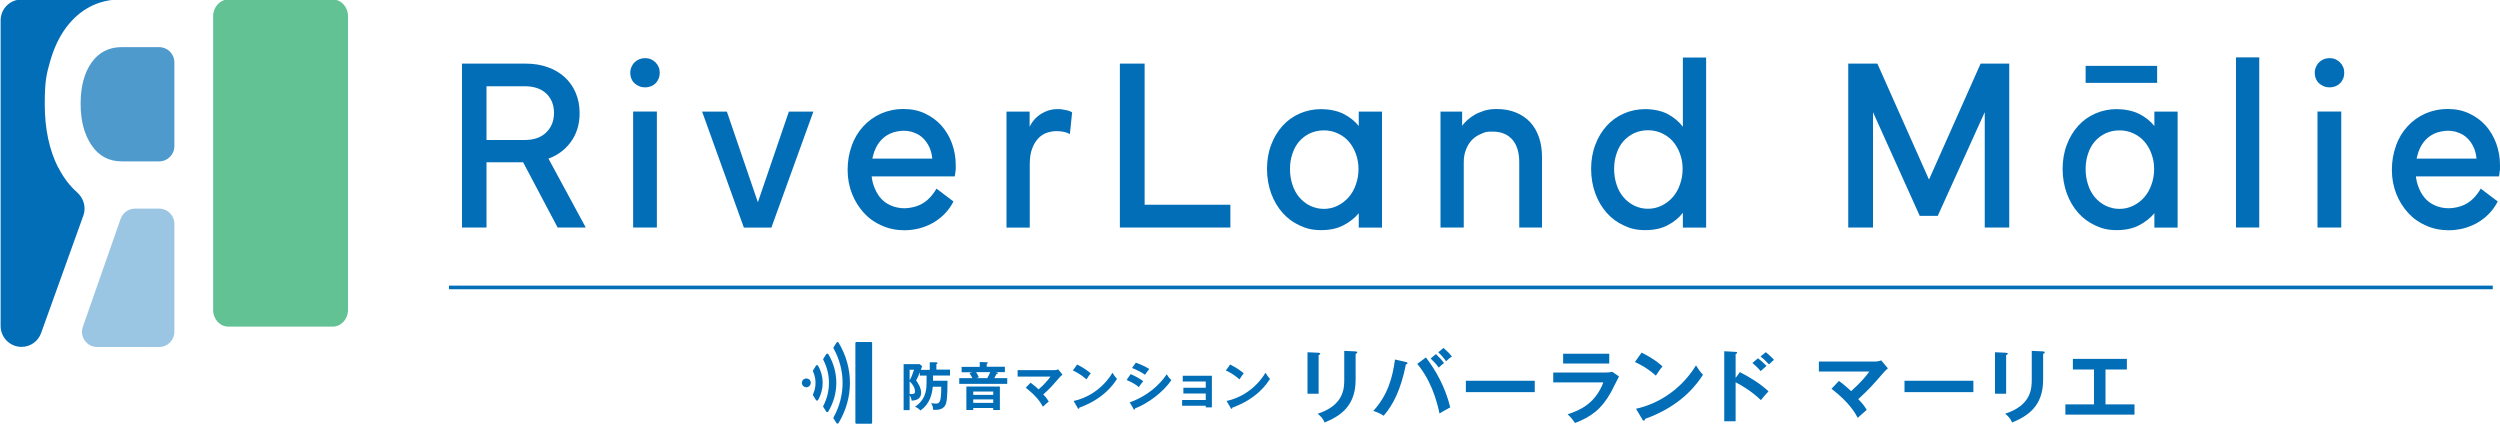<?xml version="1.0" encoding="UTF-8"?>
<svg id="_レイヤー_1" data-name="レイヤー_1" xmlns="http://www.w3.org/2000/svg" width="2000" height="349" version="1.1" viewBox="0 0 2000 349">
  <!-- Generator: Adobe Illustrator 29.0.1, SVG Export Plug-In . SVG Version: 2.1.0 Build 192)  -->
  <defs>
    <style>
      .st0 {
        fill: #9ac5e3;
      }

      .st1 {
        fill: #036eb8;
      }

      .st2 {
        fill: #63c294;
      }

      .st3 {
        fill: #4f9acd;
      }
    </style>
  </defs>
  <g>
    <path class="st1" d="M386,68.9l3.2-3.6v116.7h-19.6V50.9h51c6.3,0,12.1.9,17.4,2.8,5.3,1.8,9.8,4.5,13.6,7.9,3.8,3.4,6.8,7.6,8.9,12.5,2.1,4.9,3.2,10.4,3.2,16.4,0,9.2-2.5,17.2-7.6,23.8-5.1,6.7-12,11.2-20.7,13.7l1.8-4,31.4,58h-22.5l-29.1-55,4.5,2.8h-36.4v-17.8h34.6c7.4,0,13.2-2,17.3-6.1,4.2-4.1,6.2-9.3,6.2-15.6s-2.1-11.6-6.2-15.5c-4.2-3.9-9.9-5.8-17.3-5.8h-33.8Z"/>
    <path class="st1" d="M511.4,69c-1.5-.6-2.7-1.4-3.8-2.4-1.1-1-1.9-2.2-2.5-3.7-.6-1.4-.9-3-.9-4.7s.3-3.1.9-4.5c.6-1.4,1.4-2.7,2.5-3.8s2.3-1.9,3.8-2.5,3-.9,4.7-.9,3.3.3,4.6.9c1.4.6,2.6,1.4,3.7,2.5,1.1,1.1,1.9,2.3,2.5,3.7s.9,2.9.9,4.6-.3,3.3-.9,4.7c-.6,1.5-1.4,2.7-2.4,3.7s-2.2,1.8-3.7,2.4c-1.5.6-3,.9-4.7.9s-3.3-.3-4.7-.9ZM506.5,182v-92.8h19v92.8h-19Z"/>
    <path class="st1" d="M605,165.6l26.1-76.3h19.6l-33.6,92.8h-22l-33.4-92.8h19.8l26.1,76.3h-2.6Z"/>
    <path class="st1" d="M681.4,116.4c2.2-5.9,5.2-11,9.2-15.3,4-4.4,8.7-7.7,14.1-10.2,5.5-2.4,11.5-3.7,18.1-3.7s12.1,1.2,17.2,3.6c5.1,2.4,9.5,5.6,13.2,9.7,3.6,4.1,6.4,8.9,8.4,14.3,2,5.5,3,11.3,3,17.5s0,2.9-.2,4.4c-.1,1.5-.3,2.9-.6,4.4h-70.4l.6-14.2h51.8c-.3-3.3-1-6.3-2.3-9.1-1.3-2.8-2.9-5.1-4.9-7.1-2-2-4.4-3.5-7.1-4.5-2.7-1.1-5.6-1.6-8.6-1.6s-7.8.8-11.1,2.4-6,3.8-8.2,6.6c-2.2,2.8-3.8,6.2-4.9,10-1.1,3.8-1.7,7.9-1.7,12.3s.6,8.6,1.9,12.4c1.3,3.8,3,7,5.2,9.7,2.2,2.7,5,4.8,8.4,6.3,3.4,1.5,7.1,2.3,11.2,2.3s9.9-1.2,14.1-3.7c4.3-2.4,8.1-6.4,11.4-12l13.6,10.3c-2,3.8-4.4,7.2-7.3,10.1-2.9,2.9-6.1,5.3-9.5,7.2-3.4,1.9-7.1,3.3-10.9,4.3-3.8.9-7.6,1.4-11.5,1.4-6.5,0-12.5-1.2-18.1-3.7-5.6-2.4-10.4-5.8-14.4-10.2-4-4.4-7.2-9.5-9.5-15.3-2.3-5.9-3.5-12.2-3.5-19.1s1.1-13.4,3.3-19.3Z"/>
    <path class="st1" d="M805.1,89.3h18.6v12.1c2.2-4.5,5.3-7.9,9.3-10.4,4-2.4,8.1-3.7,12.5-3.7s3.7.2,6.3.6c2.6.4,4.6,1.1,5.9,2l-1.8,17.4c-1.3-.8-2.9-1.4-4.7-1.8-1.9-.4-3.9-.6-6.1-.6s-4.8.4-7.3,1.2c-2.5.8-4.8,2.2-6.8,4.2-2,2-3.8,4.7-5.1,8.1-1.4,3.4-2.1,7.8-2.1,13.1v50.6h-18.6v-92.8Z"/>
    <path class="st1" d="M895.9,50.9h19.8v116.5l-3.2-3.6h71.8v18.2h-88.4V50.9Z"/>
    <path class="st1" d="M1017,115.7c2.2-5.9,5.3-10.9,9.1-15.1,3.8-4.2,8.4-7.5,13.7-9.8,5.3-2.3,11-3.5,17.1-3.5s13,1.3,17.9,3.8c4.9,2.5,9,5.7,12.2,9.7v-11.5h18.6v92.8h-18.6v-11.5c-3.2,3.8-7.2,7-12.2,9.6-4.9,2.6-10.9,3.9-17.9,3.9s-11.8-1.2-17.1-3.7c-5.3-2.4-9.9-5.8-13.7-10.1-3.8-4.3-6.9-9.4-9.1-15.4-2.2-6-3.4-12.6-3.4-19.7s1.1-13.6,3.4-19.5ZM1047.9,106.7c-3.4,1.6-6.2,3.8-8.6,6.5-2.4,2.8-4.2,6.1-5.4,9.9-1.3,3.8-1.9,7.8-1.9,12.1s.6,8.5,1.9,12.4c1.2,3.9,3.1,7.3,5.4,10.1,2.4,2.8,5.2,5.1,8.6,6.8,3.4,1.7,7.1,2.6,11.2,2.6s7.6-.9,11.1-2.6c3.4-1.7,6.4-4,8.8-6.8,2.4-2.8,4.4-6.2,5.7-10.1,1.4-3.9,2.1-8,2.1-12.4s-.7-8.2-2.1-12.1-3.3-7.1-5.7-9.9c-2.4-2.8-5.4-4.9-8.8-6.5-3.4-1.6-7.1-2.4-11.1-2.4s-7.8.8-11.2,2.4Z"/>
    <path class="st1" d="M1152.3,89.3h17.4v11.3c.9-1.3,2.2-2.7,3.9-4.3,1.6-1.5,3.6-2.9,5.8-4.3,2.2-1.3,4.8-2.4,7.8-3.4,3-.9,6.2-1.4,9.8-1.4,5.9,0,11.2.9,15.7,2.8,4.5,1.8,8.4,4.5,11.5,7.8,3.1,3.4,5.4,7.4,7,12.1,1.6,4.7,2.4,9.9,2.4,15.7v56.4h-18.2v-52.2c0-7.9-1.9-14-5.6-18.2-3.8-4.2-8.9-6.3-15.5-6.3s-6,.5-8.9,1.6c-2.9,1.1-5.4,2.6-7.5,4.7-2.1,2.1-3.8,4.7-5,7.8-1.3,3.1-1.9,6.6-1.9,10.4v52.2h-18.6v-92.8Z"/>
    <path class="st1" d="M1346.3,170.2c-3.2,4.1-7.2,7.4-12.2,10-4.9,2.6-10.9,3.9-17.9,3.9s-11.8-1.2-17.1-3.7c-5.3-2.4-9.9-5.8-13.7-10.1-3.8-4.3-6.9-9.4-9.1-15.4-2.2-6-3.4-12.6-3.4-19.7s1.1-13.6,3.4-19.5c2.2-5.9,5.3-10.9,9.1-15.1,3.8-4.2,8.4-7.5,13.7-9.8,5.3-2.3,11-3.5,17.1-3.5s13,1.3,17.9,3.9c4.9,2.6,9,6,12.2,10.2v-55.4h18.6v136.1h-18.6v-11.9ZM1329.5,164.4c3.4-1.7,6.4-4,8.8-6.8,2.4-2.8,4.4-6.2,5.7-10.1,1.4-3.9,2.1-8,2.1-12.4s-.7-8.2-2.1-12.1-3.3-7.1-5.7-9.9c-2.4-2.8-5.4-4.9-8.8-6.5-3.4-1.6-7.1-2.4-11.1-2.4s-7.8.8-11.2,2.4c-3.4,1.6-6.2,3.8-8.6,6.5-2.4,2.8-4.2,6.1-5.4,9.9-1.3,3.8-1.9,7.8-1.9,12.1s.6,8.5,1.9,12.4c1.2,3.9,3.1,7.3,5.4,10.1,2.4,2.8,5.2,5.1,8.6,6.8,3.4,1.7,7.1,2.6,11.2,2.6s7.6-.9,11.1-2.6Z"/>
    <path class="st1" d="M1478.8,50.9h23.1l42.7,95.9h-2.8l42.7-95.9h22.9v131.1h-19.6v-97.1l2,.4-39.6,87.4h-14.4l-39.4-87.4,2-.4v97.1h-19.8V50.9Z"/>
    <path class="st1" d="M1653.5,115.7c2.2-5.9,5.3-10.9,9.1-15.1,3.8-4.2,8.4-7.5,13.7-9.8,5.3-2.3,11-3.5,17.1-3.5s13,1.3,17.9,3.8c4.9,2.5,9,5.7,12.2,9.7v-11.5h18.6v92.8h-18.6v-11.5c-3.2,3.8-7.2,7-12.2,9.6-4.9,2.6-10.9,3.9-17.9,3.9s-11.8-1.2-17.1-3.7c-5.3-2.4-9.9-5.8-13.7-10.1-3.8-4.3-6.9-9.4-9.1-15.4-2.2-6-3.4-12.6-3.4-19.7s1.1-13.6,3.4-19.5ZM1668.5,52.7h57.2v13.6h-57.2v-13.6ZM1684.4,106.7c-3.4,1.6-6.2,3.8-8.6,6.5-2.4,2.8-4.2,6.1-5.4,9.9-1.3,3.8-1.9,7.8-1.9,12.1s.6,8.5,1.9,12.4c1.2,3.9,3.1,7.3,5.4,10.1,2.4,2.8,5.2,5.1,8.6,6.8,3.4,1.7,7.1,2.6,11.2,2.6s7.6-.9,11.1-2.6c3.4-1.7,6.4-4,8.8-6.8,2.4-2.8,4.4-6.2,5.7-10.1,1.4-3.9,2.1-8,2.1-12.4s-.7-8.2-2.1-12.1-3.3-7.1-5.7-9.9c-2.4-2.8-5.4-4.9-8.8-6.5-3.4-1.6-7.1-2.4-11.1-2.4s-7.8.8-11.2,2.4Z"/>
    <path class="st1" d="M1788.8,45.9h18.6v136.1h-18.6V45.9Z"/>
    <path class="st1" d="M1859,69c-1.5-.6-2.7-1.4-3.8-2.4-1.1-1-1.9-2.2-2.5-3.7-.6-1.4-.9-3-.9-4.7s.3-3.1.9-4.5c.6-1.4,1.4-2.7,2.5-3.8,1.1-1.1,2.3-1.9,3.8-2.5,1.4-.6,3-.9,4.7-.9s3.3.3,4.6.9,2.6,1.4,3.7,2.5c1.1,1.1,1.9,2.3,2.5,3.7.6,1.4.9,2.9.9,4.6s-.3,3.3-.9,4.7c-.6,1.5-1.4,2.7-2.4,3.7-1,1-2.2,1.8-3.7,2.4-1.5.6-3,.9-4.7.9s-3.3-.3-4.7-.9ZM1854,182v-92.8h19v92.8h-19Z"/>
    <path class="st1" d="M1916.8,116.4c2.2-5.9,5.2-11,9.2-15.3,4-4.4,8.7-7.7,14.1-10.2,5.5-2.4,11.5-3.7,18.1-3.7s12.1,1.2,17.2,3.6c5.1,2.4,9.5,5.6,13.2,9.7,3.6,4.1,6.4,8.9,8.4,14.3,2,5.5,3,11.3,3,17.5s0,2.9-.2,4.4c-.1,1.5-.3,2.9-.6,4.4h-70.4l.6-14.2h51.8c-.3-3.3-1-6.3-2.3-9.1-1.3-2.8-2.9-5.1-4.9-7.1-2-2-4.4-3.5-7.1-4.5-2.7-1.1-5.6-1.6-8.6-1.6s-7.8.8-11.1,2.4c-3.3,1.6-6,3.8-8.2,6.6-2.2,2.8-3.8,6.2-4.9,10-1.1,3.8-1.7,7.9-1.7,12.3s.6,8.6,1.9,12.4c1.3,3.8,3,7,5.2,9.7,2.2,2.7,5,4.8,8.4,6.3s7.1,2.3,11.2,2.3,9.9-1.2,14.1-3.7c4.3-2.4,8.1-6.4,11.4-12l13.6,10.3c-2,3.8-4.4,7.2-7.3,10.1-2.9,2.9-6.1,5.3-9.5,7.2-3.4,1.9-7.1,3.3-10.9,4.3-3.8.9-7.7,1.4-11.5,1.4-6.5,0-12.5-1.2-18.1-3.7-5.6-2.4-10.4-5.8-14.4-10.2-4-4.4-7.2-9.5-9.5-15.3-2.3-5.9-3.5-12.2-3.5-19.1s1.1-13.4,3.3-19.3Z"/>
  </g>
  <rect class="st1" x="359.2" y="228.5" width="1635" height="2.9"/>
  <g>
    <g>
      <path class="st1" d="M685.1,273.7c-.4,0-.8.4-.8.8,0-.4.4-.8.8-.8Z"/>
      <path class="st1" d="M684.3,338.2c0,.4.4.8.8.8-.4,0-.8-.4-.8-.8Z"/>
      <path class="st1" d="M697.7,338.2v-63.8c0-.4-.4-.8-.8-.8h-11.8c-.4,0-.8.4-.8.8v63.8c0,.4.4.8.8.8h11.8c.4,0,.8-.4.8-.8Z"/>
    </g>
    <g>
      <path class="st1" d="M743.8,295.8v-6h5.2c.3.1,1,.2,1,.7s-.6.7-.9.8v4.4h10.9v4.7h-13.6c0,1.8,0,2.5,0,4.2h11.6c0,13.3-.5,18.1-2.3,20.4-2.4,3.1-6.7,3-9.2,2.8,0-2.5-.8-4-1.7-5.2,2.4.2,3.3.3,4,.3,2,0,2.8-.9,3.4-2.8.3-1.1.8-4,.8-10.7h-6.8c-.5,5.2-1.9,13.5-9.9,19-1.2-1.4-2.4-2.2-4.3-3,4-2.6,7.1-6.5,8.3-11.1.9-3.3.9-4.4,1-13.8h-5.4v-2.7c-1,2.7-1.6,3.8-3,6.6,1.4,1.9,4,5.8,4,9.7,0,6.1-5.8,6.3-7.6,6.4-.1-.9-.3-2.4-1.6-4.3v11.9h-4.8v-36.8h12.8l2,1.6c-.5,1.5-.7,2.2-1,3h7.2ZM727.7,295.8v8.5c1.5-2.7,2.6-5.5,3.5-8.5h-3.5ZM727.7,315.2c2.7.2,4.3,0,4.3-1.9s-.7-4.8-4.3-8.2v10.1Z"/>
      <path class="st1" d="M803.9,293.4v4.3h-7.8l1.2.2c.6,0,1,.3,1,.7s-.5.6-1.2.7c-.6,1.3-1,2-1.7,3.2h10.4v4.6h-38.4v-4.6h10.5c-.7-1.4-1.2-2.2-2.3-4l2.2-.7h-8.5v-4.3h14.5v-3.9l5.6.2c.2,0,.9,0,.9.5s-.5.6-.9.7v2.4h14.4ZM778.6,326.4v1.6h-5.5v-18.8h26.8v18.8h-5.3v-1.6h-16ZM794.6,315.9v-2.7h-16v2.7h16ZM794.6,322.3v-2.8h-16v2.8h16ZM789.9,302.4c.7-1.3,1.6-3,2.3-4.7h-11.3c1.3,2.2,1.9,3.4,2.2,4.1l-1.9.7h8.7Z"/>
      <path class="st1" d="M824.5,306.2c.9.7,3.3,2.4,6.4,5.3,5.2-4.6,7.6-7.7,9.5-10.2h-26.3v-5.2h29.7c.3,0,1.6-.1,2.8-.6l3.4,4.2c-.6.5-1.3,1.1-1.7,1.5-6.9,7.9-7.6,8.8-13.7,14.4,2.2,2.2,3,3.3,4.4,5.6-.5.4-2.6,2.2-3,2.6-.7.7-1.2,1.1-1.7,1.6-1.2-2.3-4.2-7.9-13.7-15.2l3.8-4Z"/>
      <path class="st1" d="M861.7,291.6c6.1,3.1,8.9,5.4,10.9,7.1-.9,1-1.5,1.8-3.4,4.8-4.9-4.3-8.9-6.2-10.9-7.1l3.5-4.9ZM858.8,320.8c10-2.1,22.7-8.7,31.2-22.6,1.5,2.4,2,3.2,3.6,4.9-2.7,4.2-10.5,15.9-30.1,23,0,.4-.1.9-.7.9s-.5-.3-.7-.7l-3.2-5.5Z"/>
      <path class="st1" d="M904.5,299.3c3.2,1.2,8.5,4.3,10.1,5.7-1.5,1.6-3,3.9-3.5,4.7-3.9-3.3-8.5-5.1-9.8-5.7l3.2-4.7ZM903.7,321.9c13.4-4.6,24-13.8,29.7-22.5.5.8,1.3,2.5,3.7,4.7-6.3,9.4-18.7,18.7-29,22.6,0,.4-.2,1-.7,1s-.4-.2-.6-.6l-3-5.2ZM908.7,290.1c4.4,1.7,7.4,3,10.7,5.1-.8.9-2.7,3.6-3.4,4.6-3.2-2.3-6.8-4-10.4-5.4l3.1-4.3Z"/>
      <path class="st1" d="M945.7,324.6v-4.6h18.9v-5.2h-17.9v-4.6h17.9v-5h-18.4v-4.6h23.3v25.3h-4.9v-1.3h-18.9Z"/>
      <path class="st1" d="M984.1,291.6c6.1,3.1,8.9,5.4,10.9,7.1-.9,1-1.5,1.8-3.4,4.8-4.9-4.3-8.9-6.2-10.9-7.1l3.5-4.9ZM981.2,320.8c10-2.1,22.7-8.7,31.2-22.6,1.5,2.4,2,3.2,3.6,4.9-2.7,4.2-10.5,15.9-30.1,23,0,.4-.1.9-.7.9s-.5-.3-.7-.7l-3.2-5.5Z"/>
      <path class="st1" d="M1054.9,282.3c.8,0,1.3,0,1.3.6s-.8,1-1.3,1.2v30.9h-8.9v-33.2l8.9.4ZM1084.5,281.2c1,0,1.3.3,1.3.6,0,.8-.8,1.1-1.3,1.3v20.7c0,21.3-12.5,29.1-24.8,34.2-1.1-2.7-2.9-5-5.6-7,20.9-6.8,21.3-20.2,21.3-27.2v-23.1l9.1.4Z"/>
      <path class="st1" d="M1124.8,289.6c.8.2,1.2.4,1.2.9s-.9,1-1.3,1.1c-4,20.4-10.5,32.7-17.8,41-2.5-1.9-6.7-3.4-8.2-3.9,11.8-13.1,15.3-26.8,17.3-41.1l8.8,2ZM1140.8,286c7.7,10.2,15.3,23.2,19.4,39.9-2.6,1.3-7.9,4.4-8.6,4.9-4.2-20.4-12-32.8-17.8-39.7l7-5.2ZM1148.8,283.3c1.8,1.7,4.6,4.6,6.4,7.1-1.4,1.1-3.1,2.6-4.2,3.7-2.4-3.4-4.9-5.8-6.5-7.3l4.2-3.5ZM1154.9,278.4c3.1,2.7,5,4.7,6.6,6.8-1.8,1.1-3.8,3.1-4.6,3.8-1.3-1.9-4.2-5.3-6.3-7.2l4.3-3.5Z"/>
      <path class="st1" d="M1227.8,304.6v9.1h-55.1v-9.1h55.1Z"/>
      <path class="st1" d="M1284.4,298c2.9,0,4.3-.3,5.4-.6l5.4,3.8c-1.1,2-5.6,11.1-6.6,12.9-7.7,13.6-15.9,19.4-28.6,24.3-1.7-2.7-3.8-5-5.9-7,9.8-3.1,22.1-8.5,28.6-25.5h-40.1v-7.9h41.8ZM1287.4,283v7.8h-36.9v-7.8h36.9Z"/>
      <path class="st1" d="M1313.3,282.1c9.4,4.7,13.7,8.3,16.7,11-1.3,1.5-2.3,2.8-5.3,7.4-7.5-6.6-13.7-9.5-16.8-10.9l5.4-7.5ZM1308.8,327c15.3-3.3,34.9-13.4,48-34.7,2.3,3.6,3.1,4.9,5.6,7.5-4.2,6.4-16.2,24.5-46.3,35.3-.1.6-.2,1.4-1.1,1.4s-.8-.5-1.2-1.1l-5-8.4Z"/>
      <path class="st1" d="M1391.7,297.6c8.9,4.5,17.7,10.2,23.1,15.5-2.5,2.6-3.4,3.7-6.1,7-7.8-7.5-15.7-11.9-20.2-14.3v31.2h-9.1v-56l9.1.5c.6,0,1.2.1,1.2.7s-.8.9-1.2,1v19.2l3.3-4.6ZM1406.4,286.6c2.4,1.8,4.7,4,6.8,6.1-1.2,1-3.5,3.1-4.7,4.2-1.3-1.7-4.2-4.6-6.6-6.5l4.5-3.8ZM1412.6,281.7c1.5,1.1,5,4.3,6.6,6.2-1.1.9-1.4,1.1-4,3.6-2.8-2.9-4-4.2-6.8-6.3l4.3-3.5Z"/>
      <path class="st1" d="M1471.1,304.7c1.4,1,5,3.7,9.8,8.2,7.9-7.1,11.8-11.8,14.6-15.7h-40.4v-8h45.6c.5,0,2.5-.2,4.3-.9l5.3,6.4c-.9.8-2,1.7-2.6,2.4-10.6,12.2-11.8,13.6-21.1,22.2,3.3,3.4,4.6,5,6.8,8.6-.7.6-4,3.5-4.6,4-1.1,1-1.9,1.7-2.6,2.4-1.9-3.6-6.5-12.1-21-23.3l5.9-6.2Z"/>
      <path class="st1" d="M1578.7,304.6v9.1h-55.1v-9.1h55.1Z"/>
      <path class="st1" d="M1604.9,282.3c.8,0,1.3,0,1.3.6s-.8,1-1.3,1.2v30.9h-8.9v-33.2l8.9.4ZM1634.5,281.2c1,0,1.3.3,1.3.6,0,.8-.8,1.1-1.3,1.3v20.7c0,21.3-12.5,29.1-24.8,34.2-1.1-2.7-2.9-5-5.6-7,20.9-6.8,21.3-20.2,21.3-27.2v-23.1l9.1.4Z"/>
      <path class="st1" d="M1684.4,323.5h23.2v8.2h-55.3v-8.2h22.9v-27.9h-16.9v-8.5h43.2v8.5h-17.1v27.9Z"/>
    </g>
    <g>
      <path class="st1" d="M670,273.7h0c-.3,0-.7.2-.8.4l-2.4,3.8c-.1.2-.1.5,0,.7,9.7,17.6,9.7,37.8,0,55.4-.1.2-.1.5,0,.7l2.4,3.8c.2.3.5.4.8.4h0c.3,0,.6-.2.8-.4,12.2-20.2,12.2-44.3,0-64.5-.2-.3-.5-.4-.8-.4Z"/>
      <path class="st1" d="M662.6,283.3c-.2-.3-.5-.4-.8-.4-.3,0-.7.2-.8.4l-2.4,3.8c-.1.2-.1.5,0,.7,6.1,11.7,6.1,25.2,0,37-.1.2-.1.5,0,.7l2.4,3.8c.2.3.5.4.8.4h0c.3,0,.6-.2.8-.4,8.6-14.4,8.6-31.7,0-46.1Z"/>
      <path class="st1" d="M653.6,292.1c-.4,0-.7.2-.8.4l-2.4,3.9c-.1.2-.1.5,0,.7,2.7,5.9,2.7,12.5,0,18.4-.1.2,0,.5,0,.7l2.4,3.9c.2.3.5.4.8.4h0c.3,0,.6-.2.8-.4,5-8.7,5-19,0-27.6-.2-.3-.5-.4-.8-.4Z"/>
      <path class="st1" d="M647.6,303.8h0c-.2-.2-.4-.4-.7-.5-1.1-.7-2.6-.7-3.7,0s-.5.3-.7.5c-.3.3-.6.7-.7,1.1-.2.4-.3.9-.3,1.4s0,1,.3,1.4c.2.4.4.8.8,1.1.3.3.7.6,1.1.7.4.2.9.3,1.4.3s1,0,1.4-.3c.4-.2.8-.4,1.1-.8.3-.3.6-.7.7-1.1.2-.4.3-.9.3-1.4s0-1-.3-1.4c-.2-.4-.4-.8-.7-1.1Z"/>
    </g>
  </g>
  <g>
    <g>
      <path class="st0" d="M77.7,277.6h49.6c6.7,0,12.2-5.4,12.2-12.2v-86.3c0-6.7-5.4-12.2-12.2-12.2h-19.3c-5.2,0-9.8,3.3-11.5,8.2l-30.2,86.3c-2.8,7.9,3.1,16.2,11.5,16.2Z"/>
      <path class="st1" d="M46.5,134c-7.1-14.1-10.7-31-10.7-50.5s1.5-24.5,4.4-34.8c3-10.3,7.1-19.1,12.5-26.4,5.4-7.3,11.7-12.9,19.1-16.8,7.4-3.9,15.5-5.9,24.4-5.9H17.2C7.9-.4.5,7.1.5,16.3v244.5c0,9.2,7.5,16.7,16.7,16.7h0c7.1,0,13.3-4.4,15.7-11.1l33.8-94c2.4-6.6.2-13.9-5.1-18.6-5.9-5.2-10.9-11.8-15-19.9Z"/>
      <path class="st3" d="M73.2,50.1c-5.8,8.2-8.7,19.2-8.7,32.9s2.9,24.5,8.7,33.1c5.8,8.7,13.9,13,24.3,13h29.8c6.7,0,12.2-5.4,12.2-12.2V49.9c0-6.7-5.4-12.2-12.2-12.2h-29.8c-10.4,0-18.4,4.1-24.3,12.4Z"/>
    </g>
    <path class="st2" d="M170.5,12.9v235.1c0,7.3,5.4,13.3,12.2,13.3h83.5c6.7,0,12.2-6,12.2-13.3V12.9c0-7.3-5.4-13.3-12.2-13.3h-83.5c-6.7,0-12.2,6-12.2,13.3Z"/>
  </g>
</svg>